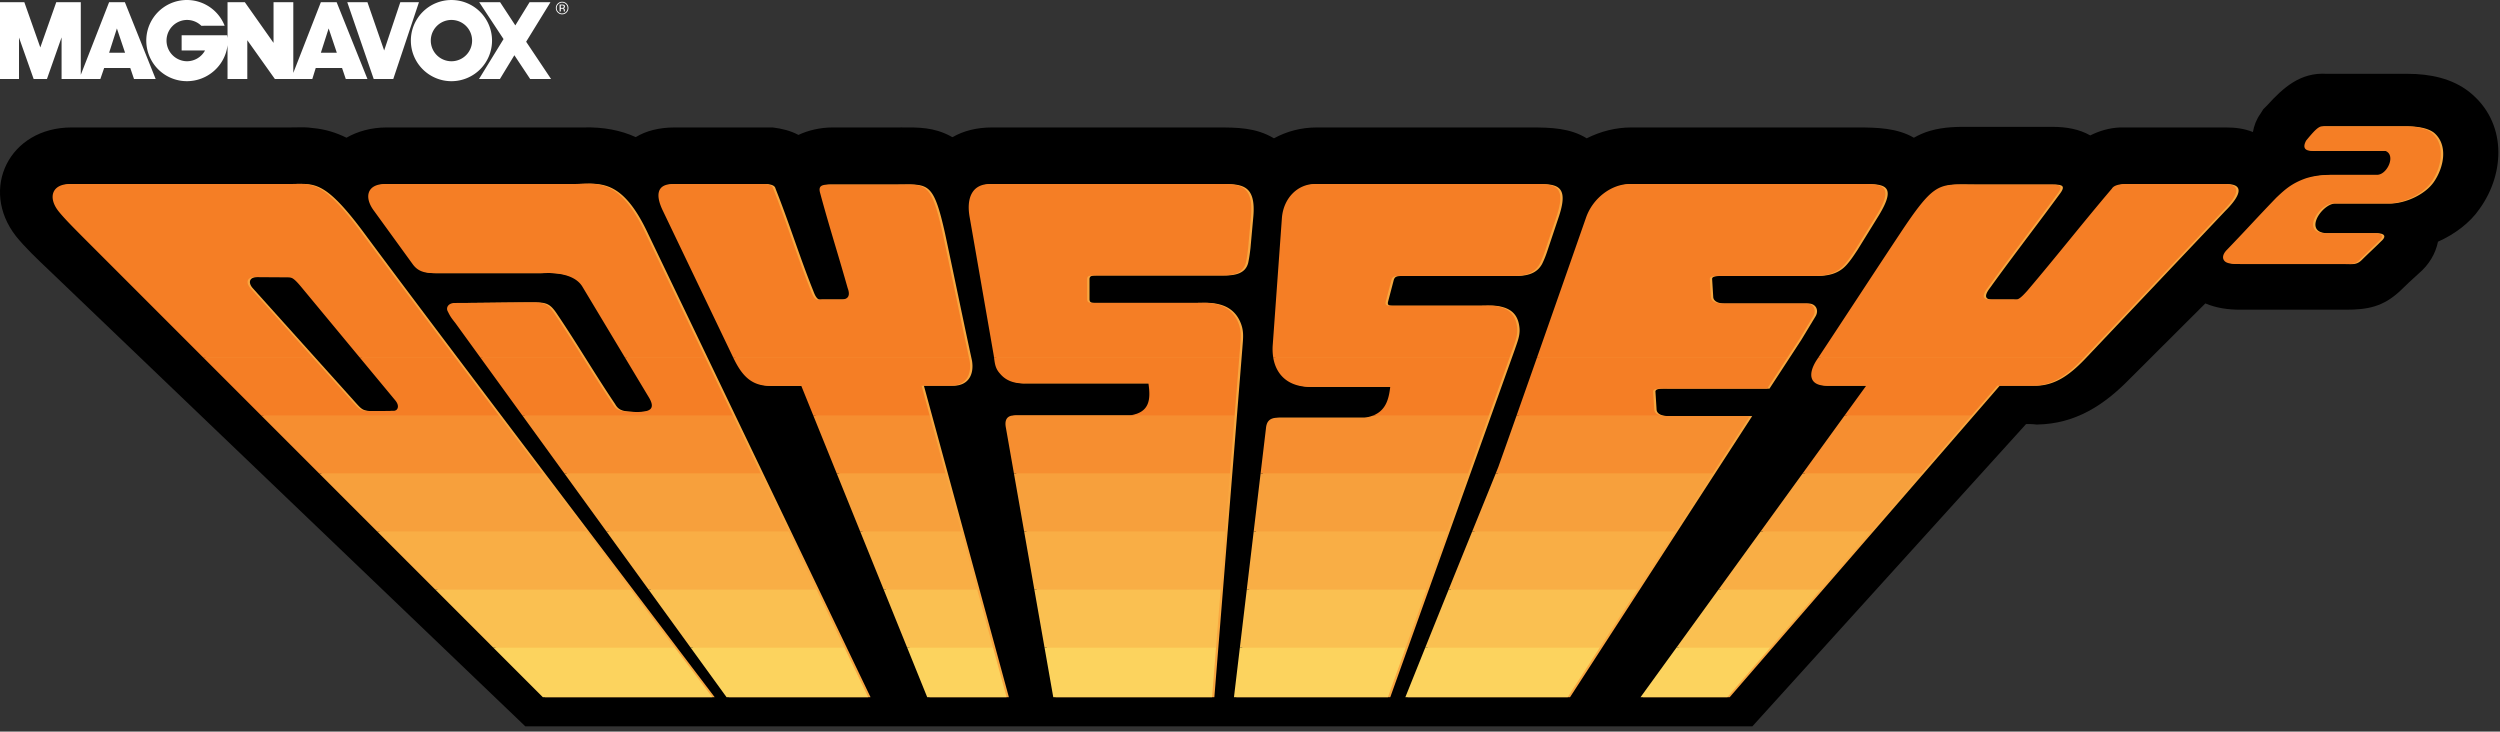 <svg width="475" height="139" fill="none" xmlns="http://www.w3.org/2000/svg"><rect width="100%" height="100%" fill="#333333" stroke="none"/><path d="m332.956 138.001 52.001-57.433c.646 0 1.291 0 1.956.095h.113c7.291-.114 12.74-3.694 17.524-8.58l14.467-14.435c2.07.872 4.253 1.194 6.645 1.194h20.03c4.139 0 7.082-.53 10.347-3.58 1.082-1.08 2.278-2.179 3.475-3.258 2.069-1.743 3.265-3.902 3.702-6.08 3.151-1.402 6.094-3.58 7.936-6.29 4.898-6.837 5.126-16.498-1.956-22.143-3.265-2.595-7.499-3.466-11.752-3.466h-15.34c-5.012-.322-8.259 2.595-11.316 5.967l-.759.757-.551.872c-.778 1.08-1.215 2.273-1.424 3.466-1.632-.663-3.36-.871-5.107-.871h-20.144c-2.069.094-3.911.644-5.657 1.515-2.07-1.193-4.557-1.629-7.177-1.629h-14.467c-.317 0-.63-.001-.941-.003-2.667-.01-5.131-.02-7.868.76-1.101.323-2.07.758-3.057 1.308-3.17-1.838-6.873-1.951-10.784-1.951h-42.888c-3.038 0-5.867.757-8.487 2.064-3.151-1.95-6.759-2.064-10.67-2.064h-40.591c-3.057 0-5.772.757-8.164 2.064-3.474-2.064-6.968-2.064-10.993-2.064h-42.546c-2.943 0-5.449.644-7.519 1.837-.228-.095-.322-.095-.436-.208-3.165-1.665-5.956-1.65-9.291-1.633-.346.002-.698.004-1.057.004h-11.979c-2.393 0-4.69.549-6.531 1.42-1.424-.776-3.152-1.212-4.899-1.42h-18.606c-2.943 0-5.449.644-7.404 1.837-2.829-1.288-6.094-1.951-10.006-1.837H73.46c-2.943 0-5.563.757-7.632 1.95-1.956-.965-4.026-1.628-6.418-1.837-1.049-.17-2.108-.15-3.21-.128-.374.007-.753.015-1.137.015H13.598c-11.866 0-17.524 11.725-10.575 20.646 1.747 2.16 4.025 4.338 6.094 6.29l89.916 86.11.77.739h233.153z" fill="#000"/><path d="M457.33 24.007c1.633 0 3.798.208 5.107 1.193 2.734 2.273 1.956 6.516.02 9.339-1.633 2.386-5.222 4.015-8.05 4.129h-10.784c-2.62.208-6.095 5.645-1.31 5.645h9.474c1.518.094 1.518.757.645 1.515-.598.597-1.224 1.194-1.851 1.79a109.24 109.24 0 0 0-1.851 1.79c-.83.813-1.499.794-2.47.768l-.32-.008-.086-.001-.181-.001h-20.03c-1.196 0-1.955-.114-2.392-.436-.664-.53-.55-1.401.323-2.273 1.576-1.629 3.128-3.286 4.68-4.944 1.552-1.657 3.104-3.315 4.68-4.944l.16-.15c1.453-1.36 2.768-2.593 5.498-3.543 1.746-.53 3.265-.644 5.012-.644h8.278c2.069.208 3.93-3.808 1.746-4.565h-13.499c-1.727.113-2.278-.53-1.518-1.951 1.423-1.724 2.297-2.71 3.056-2.71h15.663zM234.896 132.473h29.254l23.658-66.036c.074-.22.148-.431.22-.637.46-1.32.834-2.39.653-3.7-.228-1.857-1.101-3.259-3.379-3.808-.948-.255-1.967-.237-3.002-.218h-.005c-.269.005-.539.01-.81.01h-16.004l-.407.002c-1.035.01-1.526.016-1.34-.76l1.082-4.13c.209-.643.551-.757 1.633-.757h21.435c2.05 0 4.025-.322 5.107-2.273.436-.871.759-1.724 1.082-2.709l2.183-6.516c1.943-6.011-.733-5.994-4.666-5.97l-.357.002-.426.001h-40.591c-3.151 0-5.885 2.595-6.208 6.403l-1.747 24.208c-.323 4.66 2.184 8.126 7.518 7.918h14.809c-.323 2.822-1.082 5.322-4.898 5.871h-16.442c-1.632 0-2.164.758-2.278 2.065l-6.074 51.034zM230.729 132.473l5.324-66.358.024-.331.01-.123.016-.198v-.003c.107-1.337.2-2.49-.259-3.796-.645-1.838-1.956-3.372-4.462-3.902-1.129-.256-2.176-.237-3.214-.218h-.002a83.67 83.67 0 0 1-.809.01H208.96c-.158 0-.304 0-.441.002-1.094.01-1.514.014-1.514-.76v-3.694c0-.644.323-.758 1.424-.758h24.149c2.07 0 4.025-.322 4.576-2.386.209-.986.323-1.838.437-2.823l.55-6.08c.5-6.125-2.355-6.108-6.405-6.084-.259.002-.522.003-.79.003h-42.452c-3.38 0-4.462 2.709-3.816 6.29l4.575 26.272.048.342.027.2c.151 1.136.265 1.987 1.121 2.924.988 1.194 2.506 1.951 4.899 1.838h23.295c.437 2.935.323 5.53-3.474 6.08h-21.891c-1.519 0-1.955.871-1.746 2.178l9.031 51.375h30.166zM191.69 132.473l-16.144-59.179h5.543c2.943 0 4.025-2.178 3.589-4.773-.971-4.466-1.907-8.932-2.844-13.4l-.006-.03c-.746-3.558-1.493-7.12-2.257-10.684-2.102-9.419-3.105-9.407-7.944-9.348-.406.005-.839.01-1.302.01h-11.98c-1.633 0-2.507.114-2.07 1.629.939 3.498 1.948 6.89 2.968 10.318l.002.009c.752 2.529 1.51 5.078 2.251 7.706.551 1.42.114 2.178-1.196 2.178h-4.139c-.759.209-1.196-.435-1.632-1.629-1.331-3.308-2.49-6.587-3.649-9.867l-.008-.022c-1.121-3.172-2.243-6.345-3.52-9.545-.114-.55-.646-.758-1.519-.872h-17.524c-3.379 0-3.151 2.5-1.955 5.001l13.271 27.693c1.519 3.258 3.265 5.645 6.967 5.645h6.095l23.926 59.16h15.077zM165.406 132.473l-42.318-88.16c-4.549-9.67-8.511-9.522-12.477-9.375-.485.018-.971.036-1.458.036h-35.58c-3.379 0-4.024 2.5-2.069 5.096l7.405 10.21c1.233 1.64 2.854 1.636 4.846 1.63l.375-.002h18.72c.081 0 .202-.004.356-.01h.003c1.515-.06 6.231-.244 7.918 2.624l12.512 20.837c1.633 2.614 0 2.936-2.62 2.936l-.255-.013c-2.107-.103-3.153-.154-3.884-1.503-1.908-2.822-3.702-5.673-5.496-8.523-1.795-2.851-3.589-5.702-5.497-8.524-1.424-2.179-2.183-2.273-4.575-2.273-2.464 0-4.898.028-7.319.057h-.02c-2.386.028-4.757.056-7.128.056-1.196 0-1.747.871-1.31 1.63.436.87.55 1.079 1.424 2.178l51.53 71.093h26.917z" fill="#F8A740"/><path fill-rule="evenodd" clip-rule="evenodd" d="m135.794 132.473-2.359-3.11-3.075-4.054-.076-.1c-12.995-17.125-49.709-65.51-61.077-80.896-7.038-9.489-9.193-9.44-12.907-9.356h-.003c-.262.006-.531.013-.81.015a35.598 35.598 0 0 1-.33.002H13.713c-3.38 0-4.139 2.5-2.278 5.001.97 1.274 2.918 3.234 4.556 4.881l.55.555 87.042 87.062h32.212zM54.987 52.666c.816 0 1.215.076 2.734 1.913l17.808 21.48c1.007 1.213.342 2.008-.227 2.008-1.31.02-3.437.057-4.728.038-1.462-.019-1.86-.34-2.772-1.345L48.038 54.77c-.892-.985-.778-2.103.855-2.122l6.094.02z" fill="#F8A740"/><path d="m328.634 132.473 51.311-59.179h6.74c4.025 0 6.968-2.387 10.005-5.645l26.125-27.58c2.62-2.594 3.93-5.095.227-5.095h-19.27c-.987.114-1.747.322-2.069.872-2.772 3.258-5.411 6.487-8.05 9.717-2.639 3.23-5.278 6.46-8.05 9.717-1.082 1.194-1.747 1.838-2.506 1.63h-4.576c-1.424 0-1.519-.758-.437-2.18 2.566-3.56 5.131-6.979 7.697-10.396a869.155 869.155 0 0 0 5.688-7.636c1.082-1.515.209-1.629-1.519-1.629h-14.467c-.515 0-.994-.005-1.442-.01-5.339-.059-6.372-.07-12.607 9.348-2.806 4.225-5.58 8.449-8.356 12.676l-.043.065c-2.488 3.788-4.977 7.578-7.492 11.373-1.633 2.614-1.31 4.773 1.956 4.773h7.518l-42.873 59.179h16.49zM298.303 132.473l34.615-53.42h-15.891c-1.519 0-2.279-.55-2.279-1.307l-.209-3.258c-.101-.672 1.095-.66 2.2-.648h.005l.129.002h.1l.186.001h19.043l6.094-9.338 2.62-4.338c.76-1.193.114-2.5-1.309-2.5h-15.91c-1.424 0-2.184-.55-2.184-1.307l-.209-3.372c0-.572 1.2-.561 2.24-.551h.128l.252.002h17.087c2.184 0 4.348-.322 5.981-2.273.658-.756 1.16-1.511 1.702-2.329l.159-.238.094-.142 4.025-6.516c3.672-6.011.834-5.994-3.313-5.97-.27.002-.546.003-.825.003h-42.775c-3.38 0-6.968 2.614-8.278 6.403-12.834 36.71-16.65 47.336-16.65 47.336-.929 2.326-2.078 5.153-3.659 9.04l-.005.015c-2.853 7.018-7.11 17.489-14.008 34.705h30.844z" fill="#F8A740"/><path fill-rule="evenodd" clip-rule="evenodd" d="M86.529 68c-7.506-9.951-14.014-18.618-17.765-23.694-7.037-9.489-9.193-9.44-12.906-9.355h-.007c-.261.006-.53.012-.808.015a26.844 26.844 0 0 1-.328.002H13.269c-3.38 0-4.139 2.5-2.278 5 .97 1.274 2.918 3.234 4.556 4.882l.551.554L38.688 68h20.804L47.596 54.762c-.892-.985-.778-2.103.855-2.122l6.094.02c.817 0 1.215.075 2.734 1.913L68.41 68H86.53zm97.594 0h-44.781l-.16-.338-13.271-27.694c-1.196-2.5-1.424-5 1.956-5h17.523c.874.113 1.405.321 1.519.87 1.277 3.2 2.398 6.372 3.519 9.543l.001.003.008.022c1.16 3.28 2.319 6.559 3.649 9.867.436 1.194.873 1.838 1.632 1.63h4.139c1.31 0 1.747-.758 1.196-2.179a560.626 560.626 0 0 0-2.251-7.706l-.002-.008c-1.02-3.43-2.028-6.82-2.968-10.319-.436-1.515.437-1.629 2.07-1.629h11.98c.463 0 .896-.005 1.302-.01 4.839-.058 5.842-.07 7.944 9.349.765 3.564 1.511 7.125 2.257 10.684l.006.029c.901 4.297 1.801 8.592 2.732 12.886zm51.335 0h-46.582l-.017-.129c-.016-.111-.031-.225-.049-.342l-4.575-26.273c-.646-3.58.437-6.288 3.816-6.288h42.452c.268 0 .532-.002.79-.004h.001c4.049-.024 6.904-.04 6.404 6.084l-.55 6.08c-.114.985-.228 1.838-.437 2.823-.55 2.064-2.506 2.386-4.575 2.386h-24.15c-1.101 0-1.424.114-1.424.758v3.694c0 .774.42.77 1.514.76.137-.001.284-.003.442-.003h18.397c.14 0 .28 0 .42-.003l.124-.002.201-.003.062-.001h.003c1.038-.019 2.085-.038 3.215.218 2.506.53 3.816 2.064 4.461 3.902.459 1.307.366 2.459.259 3.796v.003l-.016.199-.01.122-.024.331-.152 1.892zm51.345 0h-44.878a10.18 10.18 0 0 1-.107-2.422l1.747-24.208c.323-3.807 3.057-6.402 6.208-6.402h40.592l.425-.002.358-.002c3.932-.024 6.608-.04 4.665 5.97l-2.183 6.516c-.323.985-.645 1.838-1.082 2.709-1.082 1.951-3.057 2.273-5.107 2.273h-21.435c-1.082 0-1.424.114-1.633.758l-1.082 4.13c-.186.775.305.77 1.34.76.127-.002.263-.003.407-.003h16.005c.27 0 .54-.005.809-.01h.006c1.034-.019 2.053-.037 3.001.218 2.278.55 3.151 1.951 3.379 3.808.181 1.31-.192 2.38-.653 3.7-.072.206-.146.417-.22.637l-.562 1.57zm52.765 0h-47.562c2.378-6.766 5.441-15.499 9.332-26.63 1.31-3.788 4.899-6.402 8.278-6.402h42.775c.269 0 .534-.002.795-.004h.03c4.147-.024 6.986-.041 3.314 5.97l-4.025 6.516-.095.142-.158.239-.002.002-.001.001c-.542.816-1.042 1.57-1.7 2.325-1.633 1.951-3.797 2.273-5.98 2.273h-17.087l-.253-.001-.128-.001c-1.04-.01-2.239-.02-2.239.551l.208 3.372c0 .758.76 1.307 2.184 1.307h15.91c1.424 0 2.069 1.307 1.31 2.5l-2.62 4.338L339.568 68zm56.343 0h-50.47c2.399-3.623 4.775-7.242 7.151-10.859l.043-.065.007-.01.001-.001c2.773-4.223 5.545-8.444 8.348-12.664 6.235-9.419 7.268-9.407 12.607-9.349.448.005.927.01 1.443.01h14.467c1.727 0 2.601.114 1.518 1.63a869.155 869.155 0 0 1-5.688 7.635c-2.565 3.418-5.131 6.835-7.696 10.397-1.083 1.42-.988 2.178.436 2.178h4.576c.759.209 1.424-.435 2.506-1.629 2.772-3.258 5.411-6.487 8.05-9.717 2.639-3.23 5.278-6.46 8.05-9.717.322-.55 1.082-.758 2.069-.871H422.6c3.702 0 2.392 2.5-.228 5.095l-26.124 27.58c-.113.12-.225.24-.337.357zm60.977-44h-15.664c-.759 0-1.632.985-3.056 2.709-.76 1.42-.209 2.064 1.519 1.95h13.498c2.184.758.323 4.774-1.746 4.566h-8.278c-1.747 0-3.266.114-5.012.644-2.729.95-4.045 2.182-5.498 3.544l-.16.15a417.278 417.278 0 0 0-4.68 4.943 418.833 418.833 0 0 1-4.68 4.944c-.873.872-.987 1.743-.323 2.273.437.322 1.196.436 2.393.436h20.029l.181.001.086.002.32.007c.971.027 1.64.045 2.47-.768a112.26 112.26 0 0 1 1.844-1.783l.002-.001.002-.002.001-.002.002-.002.002-.002h.001l.001-.001h.001c.625-.596 1.25-1.191 1.846-1.787.874-.757.874-1.42-.645-1.515h-9.474c-4.784 0-1.31-5.436 1.31-5.645h10.784c2.829-.114 6.417-1.742 8.05-4.13 1.936-2.822 2.715-7.065-.019-9.338-1.31-.985-3.475-1.193-5.107-1.193zM134.019 68h-15.238l-8.096-13.484c-1.688-2.869-6.404-2.684-7.919-2.625h-.003c-.154.006-.275.01-.356.01h-18.72l-.375.001c-1.992.007-3.612.012-4.846-1.63l-7.404-10.21c-1.956-2.594-1.31-5.094 2.069-5.094h35.579c.487 0 .973-.019 1.459-.037 3.965-.147 7.927-.294 12.477 9.375L134.019 68zm-23.235 0H91.319l-4.803-6.627c-.873-1.099-.987-1.307-1.424-2.179-.437-.757.114-1.629 1.31-1.629 2.369 0 4.737-.028 7.12-.056h.028a617.07 617.07 0 0 1 7.319-.057c2.392 0 3.152.094 4.576 2.273 1.852 2.74 3.597 5.507 5.339 8.275z" fill="#F57E25"/><path fill-rule="evenodd" clip-rule="evenodd" d="m234.576 79 .882-11h-46.582l.009.07c.152 1.137.265 1.989 1.122 2.925.987 1.194 2.506 1.951 4.898 1.838H218.2c.437 2.936.323 5.53-3.474 6.08h-21.891c-.281 0-.525.03-.735.087h42.476zm-57.915 0-1.558-5.713h5.544c2.942 0 4.025-2.178 3.588-4.773l-.112-.514h-44.781c1.483 3.084 3.235 5.306 6.808 5.306h6.094L154.547 79h22.114zm-37.362 0-5.28-11h-15.238l4.415 7.352c1.633 2.614 0 2.936-2.62 2.936l-.255-.013c-2.106-.103-3.153-.154-3.884-1.502-1.908-2.823-3.702-5.673-5.496-8.524l-.157-.249H91.319l7.974 11h40.006zm-44.464 0c-2.842-3.76-5.637-7.461-8.306-11H68.41l6.677 8.053c1.006 1.212.341 2.008-.228 2.008l-.549.008c-1.3.02-3.056.046-4.179.03-1.462-.02-1.86-.341-2.772-1.345L59.493 68H38.688l10.998 11h45.149zm147.09-11c.582 3.383 3.053 5.666 7.412 5.496h14.809c-.275 2.404-.867 4.574-3.394 5.504h22.11l3.941-11h-44.878zm50.081 0a8707.03 8707.03 0 0 1-3.875 11h27.746c-1.048-.147-1.572-.632-1.572-1.261l-.208-3.258c-.101-.671 1.094-.659 2.2-.647h.134l.099.002H335.759L339.568 68h-47.562zm53.435 0-.341.514c-1.633 2.614-1.31 4.773 1.956 4.773h7.518L350.435 79h24.114l4.953-5.713h6.74c3.876 0 6.749-2.213 9.669-5.287h-50.47z" fill="#F57E25"/><path fill-rule="evenodd" clip-rule="evenodd" d="M239.508 90h39.413l3.941-11h-22.11c-.44.162-.939.286-1.505.368h-16.441c-1.633 0-2.165.757-2.279 2.064L239.508 90zm-5.815 0 .883-11H192.1c-.923.25-1.181 1.026-1.011 2.091L192.655 90h41.038zm-54.031 0-3.001-11h-22.114l4.449 11h20.666zm-35.083 0-5.28-11H99.293l7.973 11h37.313zm-41.423 0c-2.77-3.659-5.567-7.357-8.321-11h-45.15l10.998 11h42.473zm184.975-11a2256.789 2256.789 0 0 1-3.443 9.706c-.165.415-.338.845-.518 1.294h41.207l7.098-10.954h-15.891c-.258 0-.493-.016-.707-.046h-27.746zm62.304 0-7.969 11h22.545l9.538-11h-24.114z" fill="#F68E30"/><path fill-rule="evenodd" clip-rule="evenodd" d="M238.198 101h36.782l3.941-11h-39.413l-1.31 11zm-5.387 0 .882-11h-41.038l1.934 11h38.222zm-50.148 0-3.001-11h-20.666l4.448 11h19.219zm-32.804 0-5.28-11h-37.313l7.973 11h34.62zm-38.372 0c-2.696-3.558-5.499-7.259-8.331-11H60.683l10.998 11h39.806zM284.17 90a2454.65 2454.65 0 0 1-3.14 7.747l-.006.014-1.316 3.239h38.541l7.128-11H284.17zm58.296 0-7.969 11h20.977l9.537-11h-22.545z" fill="#F7A03C"/><path fill-rule="evenodd" clip-rule="evenodd" d="M236.889 112h34.151l3.94-11h-36.782l-1.309 11zm-4.961 0 .883-11h-38.222l1.933 11h35.406zm-46.264 0-3.001-11h-19.219l4.449 11h17.771zm-30.525 0-5.28-11h-34.62l7.973 11h31.927zm-35.313 0c-2.587-3.411-5.4-7.121-8.339-11H71.681l10.997 11h37.148zm159.882-11a5444.773 5444.773 0 0 0-4.458 11h35.871l7.128-11h-38.541zm54.789 0-7.969 11h19.408l9.538-11h-20.977z" fill="#F9AE45"/><path fill-rule="evenodd" clip-rule="evenodd" d="M235.58 123h31.519l3.941-11h-34.151l-1.309 11zm-4.534 0 .882-11h-35.405l1.933 11h32.59zm-42.381 0-3.001-11h-17.771l4.449 11h16.323zm-28.245 0-5.281-11h-31.927l7.973 11h29.235zm-32.25 0-8.344-11H82.678l10.998 11h34.494zm147.08-11a5755.716 5755.716 0 0 0-4.434 11h33.177l7.128-11H275.25zm51.278 0-7.969 11h17.839l9.538-11h-19.408z" fill="#FAC051"/><path fill-rule="evenodd" clip-rule="evenodd" d="M263.708 132.466h-29.255L235.58 123h31.519l-3.391 9.466zm7.108-9.466c-1.17 2.908-2.433 6.054-3.8 9.466h30.844l6.133-9.466h-33.177zm47.743 0-6.858 9.466h16.49l8.207-9.466h-17.839zm-224.884 0 9.464 9.466h32.212l-2.358-3.11-3.076-4.054-.075-.099L128.17 123H93.676zm37.51 0 6.861 9.466h26.917L160.42 123h-29.235zm41.157 0 3.828 9.466h15.077L188.665 123h-16.323zm26.114 0 1.664 9.466h30.167l.759-9.466h-32.59z" fill="#FCD35E"/><path fill-rule="evenodd" clip-rule="evenodd" d="M85.775.002a7.711 7.711 0 0 0-7.712 7.712A7.712 7.712 0 1 0 85.775.002zm0 11.636a3.924 3.924 0 1 1 0-7.848 3.924 3.924 0 0 1 0 7.848zM23.728.418H20.73l-5.38 13.797V.418h-4.66L7.657 9.014 4.623.418H0V15.01h3.611V7.136l2.782 7.873H8.92L11.7 7.1v7.91h7.368l.722-2.095h4.961l.709 2.095h4.117L23.728.417zm-2.997 9.607 1.48-4.622 1.553 4.622h-3.033zM76.06.418l-3.07 9.174L69.812.418h-3.83l5.021 14.591h3.72L79.6.42h-3.54z" fill="#fff"/><path fill-rule="evenodd" clip-rule="evenodd" d="m99.969 7.93 4.623-7.513h-3.972l-2.71 4.407L95.02.417H91.05l4.622 7.007-4.659 7.584h3.974l2.744-4.514 2.998 4.514h3.972L99.969 7.93zM63.962.416h-2.998l-5.237 13.435V.417h-3.755v7.73L46.517.416h-3.286v6.796c-.027-.174-.06-.347-.083-.516H34.51V9.59h4.444a3.917 3.917 0 0 1-3.451 2.047 3.925 3.925 0 0 1 0-7.849c1.07 0 2.04.414 2.747 1.108l4.433-.005a7.712 7.712 0 1 0-7.18 10.533c3.974 0 7.3-2.996 7.728-6.857v6.44h3.757V7.641l5.237 7.367h7.115l.65-2.094h4.998l.708 2.094h4.118L63.962.418zm-2.998 9.607 1.48-4.622 1.553 4.622h-3.033zM107.65.684a1.151 1.151 0 0 0-.846-.348c-.327 0-.609.116-.841.348a1.151 1.151 0 0 0-.349.842c0 .332.116.613.348.847.231.234.513.35.843.35.33 0 .613-.117.846-.35.232-.235.349-.517.349-.847 0-.33-.117-.61-.35-.842zm-.119 1.574a.984.984 0 0 1-.727.302.988.988 0 0 1-.727-.302 1.008 1.008 0 0 1-.297-.732c0-.284.1-.526.299-.726a.99.99 0 0 1 .725-.303.99.99 0 0 1 .727.303c.199.2.3.442.3.726 0 .286-.101.53-.3.732z" fill="#fff"/><path fill-rule="evenodd" clip-rule="evenodd" d="M107.336 2.161a.185.185 0 0 1-.012-.068 1.692 1.692 0 0 1-.003-.097V1.9a.362.362 0 0 0-.071-.204.322.322 0 0 0-.227-.128.49.49 0 0 0 .19-.063c.086-.056.129-.142.129-.259 0-.165-.068-.275-.203-.332a.993.993 0 0 0-.358-.047h-.459v1.31h.231V1.66h.182c.123 0 .208.014.256.042.083.049.125.15.125.301v.104l.004.043.004.014.003.013h.215l-.006-.016zm-.354-.69a.625.625 0 0 1-.22.029h-.208v-.475h.197c.128 0 .221.016.279.05.058.032.087.096.087.19 0 .102-.045.17-.135.206z" fill="#fff"/></svg>